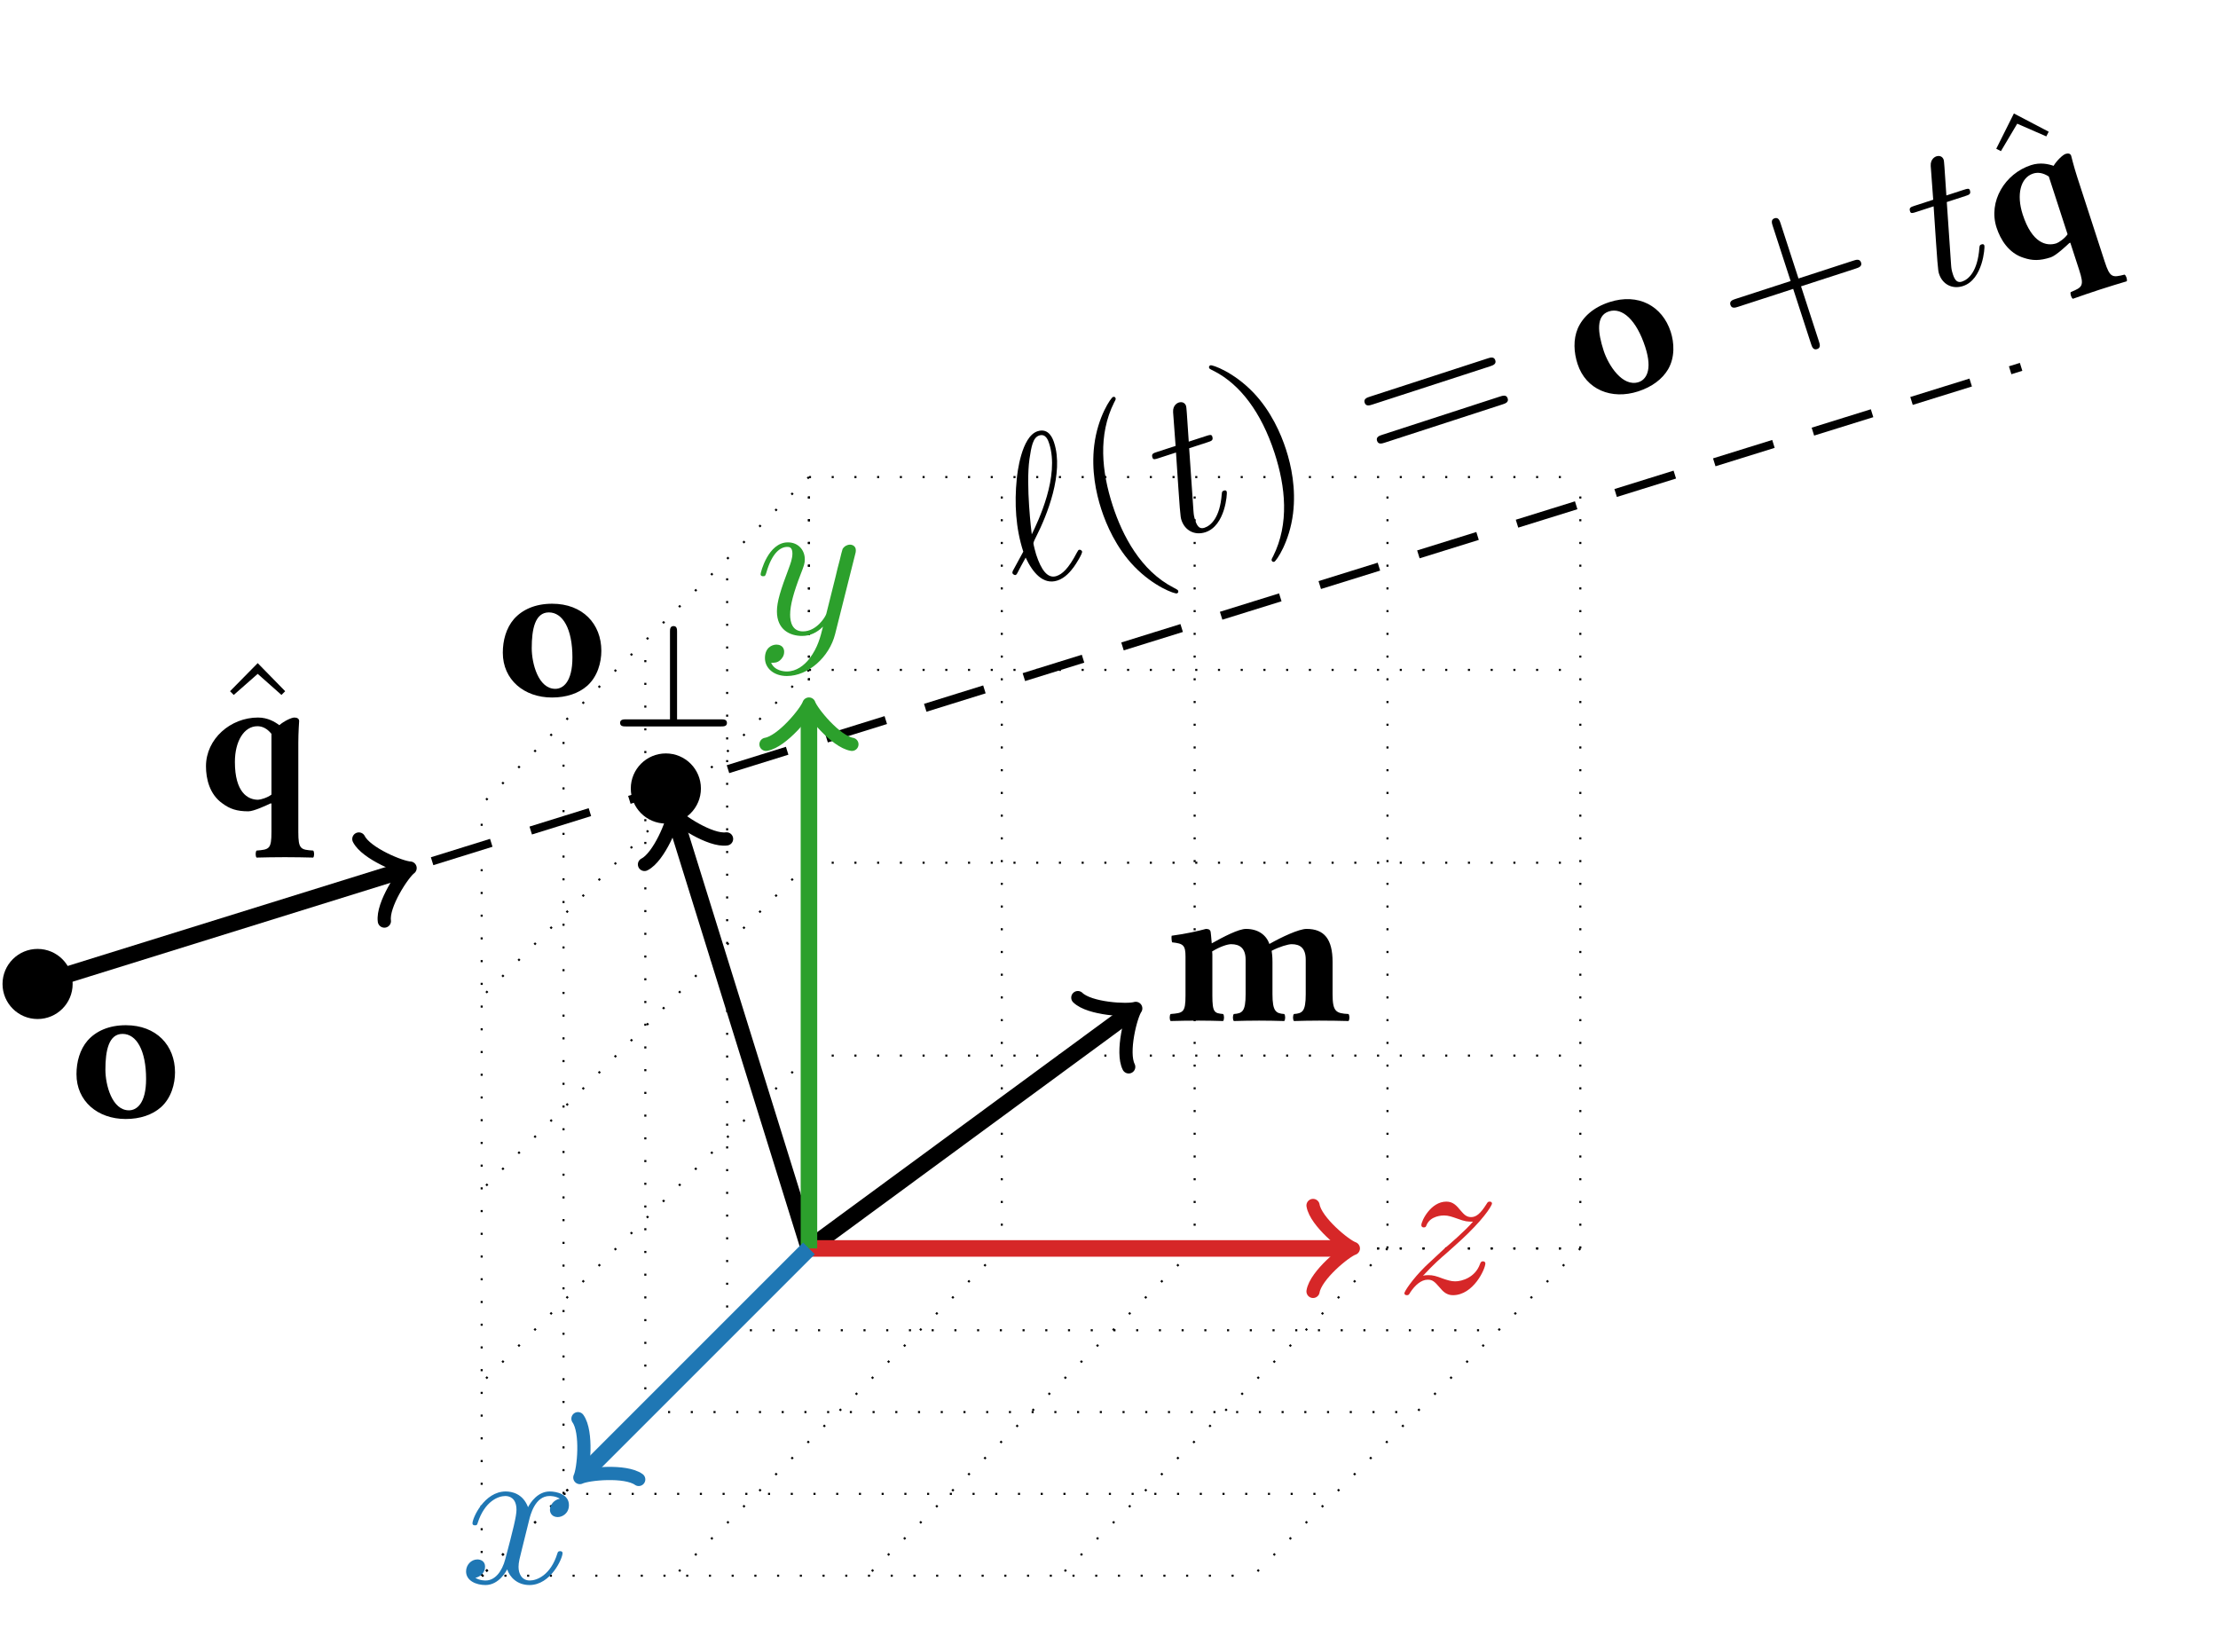 <?xml version="1.0"?>
 <svg xmlns="http://www.w3.org/2000/svg" xmlns:xlink="http://www.w3.org/1999/xlink" version="1.1" width="106.98" height="79.66" viewBox="0 0 106.98 79.66"> <g enable-background="new"> <path transform="matrix(1,0,0,-1,39.018,60.214)" stroke-width=".1" stroke-linecap="butt" stroke-dasharray=".1,.996" stroke-miterlimit="10" stroke-linejoin="miter" fill="none" stroke="#000000" d="M 0 0 L 37.205 0 "></path> <path transform="matrix(1,0,0,-1,39.018,60.214)" stroke-width=".1" stroke-linecap="butt" stroke-dasharray=".1,.996" stroke-miterlimit="10" stroke-linejoin="miter" fill="none" stroke="#000000" d="M 0 0 L 0 37.205 "></path> <path transform="matrix(1,0,0,-1,39.018,60.214)" stroke-width=".1" stroke-linecap="butt" stroke-dasharray=".1,.996" stroke-miterlimit="10" stroke-linejoin="miter" fill="none" stroke="#000000" d="M 0 0 L -15.785 -15.785 "></path> <path transform="matrix(1,0,0,-1,39.018,60.214)" stroke-width=".1" stroke-linecap="butt" stroke-dasharray=".1,.996" stroke-miterlimit="10" stroke-linejoin="miter" fill="none" stroke="#000000" d="M 0 0 L -15.785 -15.785 "></path> <path transform="matrix(1,0,0,-1,39.018,60.214)" stroke-width=".1" stroke-linecap="butt" stroke-dasharray=".1,.996" stroke-miterlimit="10" stroke-linejoin="miter" fill="none" stroke="#000000" d="M 0 0 L 0 37.205 "></path> <path transform="matrix(1,0,0,-1,39.018,60.214)" stroke-width=".1" stroke-linecap="butt" stroke-dasharray=".1,.996" stroke-miterlimit="10" stroke-linejoin="miter" fill="none" stroke="#000000" d="M 0 0 L 37.205 0 "></path> <path transform="matrix(1,0,0,-1,39.018,60.214)" stroke-width=".1" stroke-linecap="butt" stroke-dasharray=".1,.996" stroke-miterlimit="10" stroke-linejoin="miter" fill="none" stroke="#000000" d="M -3.946 -3.946 L 33.259 -3.946 "></path> <path transform="matrix(1,0,0,-1,39.018,60.214)" stroke-width=".1" stroke-linecap="butt" stroke-dasharray=".1,.996" stroke-miterlimit="10" stroke-linejoin="miter" fill="none" stroke="#000000" d="M -3.946 -3.946 L -3.946 33.259 "></path> <path transform="matrix(1,0,0,-1,39.018,60.214)" stroke-width=".1" stroke-linecap="butt" stroke-dasharray=".1,.996" stroke-miterlimit="10" stroke-linejoin="miter" fill="none" stroke="#000000" d="M 9.301 0 L -6.483 -15.785 "></path> <path transform="matrix(1,0,0,-1,39.018,60.214)" stroke-width=".1" stroke-linecap="butt" stroke-dasharray=".1,.996" stroke-miterlimit="10" stroke-linejoin="miter" fill="none" stroke="#000000" d="M 0 9.301 L -15.785 -6.483 "></path> <path transform="matrix(1,0,0,-1,39.018,60.214)" stroke-width=".1" stroke-linecap="butt" stroke-dasharray=".1,.996" stroke-miterlimit="10" stroke-linejoin="miter" fill="none" stroke="#000000" d="M 9.301 0 L 9.301 37.205 "></path> <path transform="matrix(1,0,0,-1,39.018,60.214)" stroke-width=".1" stroke-linecap="butt" stroke-dasharray=".1,.996" stroke-miterlimit="10" stroke-linejoin="miter" fill="none" stroke="#000000" d="M 0 9.301 L 37.205 9.301 "></path> <path transform="matrix(1,0,0,-1,39.018,60.214)" stroke-width=".1" stroke-linecap="butt" stroke-dasharray=".1,.996" stroke-miterlimit="10" stroke-linejoin="miter" fill="none" stroke="#000000" d="M -7.892 -7.892 L 29.313 -7.892 "></path> <path transform="matrix(1,0,0,-1,39.018,60.214)" stroke-width=".1" stroke-linecap="butt" stroke-dasharray=".1,.996" stroke-miterlimit="10" stroke-linejoin="miter" fill="none" stroke="#000000" d="M -7.892 -7.892 L -7.892 29.313 "></path> <path transform="matrix(1,0,0,-1,39.018,60.214)" stroke-width=".1" stroke-linecap="butt" stroke-dasharray=".1,.996" stroke-miterlimit="10" stroke-linejoin="miter" fill="none" stroke="#000000" d="M 18.603 0 L 2.817 -15.785 "></path> <path transform="matrix(1,0,0,-1,39.018,60.214)" stroke-width=".1" stroke-linecap="butt" stroke-dasharray=".1,.996" stroke-miterlimit="10" stroke-linejoin="miter" fill="none" stroke="#000000" d="M 0 18.603 L -15.785 2.817 "></path> <path transform="matrix(1,0,0,-1,39.018,60.214)" stroke-width=".1" stroke-linecap="butt" stroke-dasharray=".1,.996" stroke-miterlimit="10" stroke-linejoin="miter" fill="none" stroke="#000000" d="M 18.603 0 L 18.603 37.205 "></path> <path transform="matrix(1,0,0,-1,39.018,60.214)" stroke-width=".1" stroke-linecap="butt" stroke-dasharray=".1,.996" stroke-miterlimit="10" stroke-linejoin="miter" fill="none" stroke="#000000" d="M 0 18.603 L 37.205 18.603 "></path> <path transform="matrix(1,0,0,-1,39.018,60.214)" stroke-width=".1" stroke-linecap="butt" stroke-dasharray=".1,.996" stroke-miterlimit="10" stroke-linejoin="miter" fill="none" stroke="#000000" d="M -11.838 -11.838 L 25.367 -11.838 "></path> <path transform="matrix(1,0,0,-1,39.018,60.214)" stroke-width=".1" stroke-linecap="butt" stroke-dasharray=".1,.996" stroke-miterlimit="10" stroke-linejoin="miter" fill="none" stroke="#000000" d="M -11.838 -11.838 L -11.838 25.367 "></path> <path transform="matrix(1,0,0,-1,39.018,60.214)" stroke-width=".1" stroke-linecap="butt" stroke-dasharray=".1,.996" stroke-miterlimit="10" stroke-linejoin="miter" fill="none" stroke="#000000" d="M 27.904 0 L 12.12 -15.785 "></path> <path transform="matrix(1,0,0,-1,39.018,60.214)" stroke-width=".1" stroke-linecap="butt" stroke-dasharray=".1,.996" stroke-miterlimit="10" stroke-linejoin="miter" fill="none" stroke="#000000" d="M 0 27.904 L -15.785 12.12 "></path> <path transform="matrix(1,0,0,-1,39.018,60.214)" stroke-width=".1" stroke-linecap="butt" stroke-dasharray=".1,.996" stroke-miterlimit="10" stroke-linejoin="miter" fill="none" stroke="#000000" d="M 27.904 0 L 27.904 37.205 "></path> <path transform="matrix(1,0,0,-1,39.018,60.214)" stroke-width=".1" stroke-linecap="butt" stroke-dasharray=".1,.996" stroke-miterlimit="10" stroke-linejoin="miter" fill="none" stroke="#000000" d="M 0 27.904 L 37.205 27.904 "></path> <path transform="matrix(1,0,0,-1,39.018,60.214)" stroke-width=".1" stroke-linecap="butt" stroke-dasharray=".1,.996" stroke-miterlimit="10" stroke-linejoin="miter" fill="none" stroke="#000000" d="M -15.785 -15.785 L 21.42 -15.785 "></path> <path transform="matrix(1,0,0,-1,39.018,60.214)" stroke-width=".1" stroke-linecap="butt" stroke-dasharray=".1,.996" stroke-miterlimit="10" stroke-linejoin="miter" fill="none" stroke="#000000" d="M -15.785 -15.785 L -15.785 21.42 "></path> <path transform="matrix(1,0,0,-1,39.018,60.214)" stroke-width=".1" stroke-linecap="butt" stroke-dasharray=".1,.996" stroke-miterlimit="10" stroke-linejoin="miter" fill="none" stroke="#000000" d="M 37.205 0 L 21.42 -15.785 "></path> <path transform="matrix(1,0,0,-1,39.018,60.214)" stroke-width=".1" stroke-linecap="butt" stroke-dasharray=".1,.996" stroke-miterlimit="10" stroke-linejoin="miter" fill="none" stroke="#000000" d="M 0 37.205 L -15.785 21.42 "></path> <path transform="matrix(1,0,0,-1,39.018,60.214)" stroke-width=".1" stroke-linecap="butt" stroke-dasharray=".1,.996" stroke-miterlimit="10" stroke-linejoin="miter" fill="none" stroke="#000000" d="M 37.205 0 L 37.205 37.205 "></path> <path transform="matrix(1,0,0,-1,39.018,60.214)" stroke-width=".1" stroke-linecap="butt" stroke-dasharray=".1,.996" stroke-miterlimit="10" stroke-linejoin="miter" fill="none" stroke="#000000" d="M 0 37.205 L 37.205 37.205 "></path> <path transform="matrix(1,0,0,-1,39.018,60.214)" stroke-width=".399" stroke-linecap="butt" stroke-dasharray="2.989,1.993" stroke-miterlimit="10" stroke-linejoin="miter" fill="none" stroke="#000000" d="M -37.205 12.756 L 58.465 42.52 "></path> <path transform="matrix(1,0,0,-1,39.018,60.214)" stroke-width=".797" stroke-linecap="butt" stroke-miterlimit="10" stroke-linejoin="miter" fill="none" stroke="#000000" d="M -37.205 12.756 L -19.61 18.23 "></path> <path transform="matrix(.955,-.297,-.297,-.955,19.408,41.984)" stroke-width=".638" stroke-linecap="round" stroke-linejoin="round" fill="none" stroke="#000000" d="M -1.554 2.072 C -1.425 1.295 0 .13 .389 0 C 0 -.13 -1.425 -1.295 -1.554 -2.072 "></path> <path transform="matrix(1,0,0,-1,39.018,60.214)" stroke-width=".399" stroke-linecap="butt" stroke-miterlimit="10" stroke-linejoin="miter" fill="none" stroke="#000000" d="M 0,0"></path> <path transform="matrix(1,0,0,-1,39.018,60.214)" d="M -5.211 22.184 C -5.211 23.118 -5.968 23.875 -6.902 23.875 C -7.836 23.875 -8.593 23.118 -8.593 22.184 C -8.593 21.25 -7.836 20.493 -6.902 20.493 C -5.968 20.493 -5.211 21.25 -5.211 22.184 Z M -6.902 22.184 "></path> <path transform="matrix(1,0,0,-1,39.018,60.214)" stroke-width=".797" stroke-linecap="butt" stroke-miterlimit="10" stroke-linejoin="miter" fill="none" stroke="#000000" d="M 0 0 L -6.415 20.621 "></path> <path transform="matrix(-.297,-.955,-.955,.297,32.603,39.593)" stroke-width=".638" stroke-linecap="round" stroke-linejoin="round" fill="none" stroke="#000000" d="M -1.554 2.072 C -1.425 1.295 0 .13 .389 0 C 0 -.13 -1.425 -1.295 -1.554 -2.072 "></path> <path transform="matrix(1,0,0,-1,39.018,60.214)" stroke-width=".797" stroke-linecap="butt" stroke-miterlimit="10" stroke-linejoin="miter" fill="none" stroke="#000000" d="M 0 0 L 15.448 11.347 "></path> <path transform="matrix(.806,-.592,-.592,-.806,54.466,48.867)" stroke-width=".638" stroke-linecap="round" stroke-linejoin="round" fill="none" stroke="#000000" d="M -1.554 2.072 C -1.425 1.295 0 .13 .389 0 C 0 -.13 -1.425 -1.295 -1.554 -2.072 "></path> <path transform="matrix(1,0,0,-1,39.018,60.214)" stroke-width=".399" stroke-linecap="butt" stroke-miterlimit="10" stroke-linejoin="miter" fill="none" stroke="#000000" d="M 0,0"></path> <path transform="matrix(1,0,0,-1,39.018,60.214)" d="M -35.514 12.756 C -35.514 13.689 -36.271 14.446 -37.205 14.446 C -38.139 14.446 -38.896 13.689 -38.896 12.756 C -38.896 11.822 -38.139 11.065 -37.205 11.065 C -36.271 11.065 -35.514 11.822 -35.514 12.756 Z M -37.205 12.756 "></path> <path transform="matrix(1,0,0,-1,39.018,60.214)" stroke-width=".399" stroke-linecap="butt" stroke-miterlimit="10" stroke-linejoin="miter" fill="none" stroke="#000000" d="M 0,0"></path> <symbol id="font_0_50"> <path d="M .223 .412 C .291 .412 .337 .331 .337 .194 C .337 .073 .29 .042 .254 .042 C .172 .042 .14 .165 .14 .239 C .14 .331 .156 .412 .223 .412 M 0 .217 C 0 .086 .103 0 .238 0 C .308 0 .367 .02 .409 .057 C .459 .102 .477 .17 .477 .226 C .477 .356 .387 .454 .239 .454 C .156 .454 .094 .425 .054 .38 C .016 .336 0 .276 0 .217 Z "></path> </symbol> <use xlink:href="#font_0_50" transform="matrix(9.963,0,0,-9.963,3.689,53.971)"></use> <path transform="matrix(1,0,0,-1,39.018,60.214)" stroke-width=".399" stroke-linecap="butt" stroke-miterlimit="10" stroke-linejoin="miter" fill="none" stroke="#000000" d="M 0,0"></path> <symbol id="font_1_5"> <path d="M .134 .154 L 0 .018 L .018 0 L .134 .102 L .249 0 L .267 .018 L .134 .154 Z "></path> </symbol> <use xlink:href="#font_1_5" transform="matrix(9.963,0,0,-9.963,11.095,33.518)"></use> <symbol id="font_0_52"> <path d="M .447 .124 L .447 .555 C .447 .605 .451 .661 .451 .661 C .451 .672 .442 .678 .428 .678 C .414 .678 .378 .661 .355 .641 C .334 .657 .299 .678 .252 .678 C .119 .678 0 .575 0 .442 C 0 .382 .017 .306 .08 .262 C .115 .236 .149 .224 .205 .224 C .232 .224 .295 .254 .312 .262 L .317 .262 L .317 .124 C .317 .041 .306 .039 .245 .034 C .239 .028 .239 .006 .245 0 C .287 .001 .329 .002 .382 .002 C .435 .002 .476 .001 .519 0 C .525 .006 .525 .028 .519 .034 C .458 .038 .447 .041 .447 .124 M .317 .305 C .298 .29 .264 .28 .252 .28 C .202 .28 .14 .316 .14 .463 C .14 .563 .184 .636 .249 .636 C .272 .636 .295 .626 .317 .599 L .317 .305 Z "></path> </symbol> <use xlink:href="#font_0_52" transform="matrix(9.963,0,0,-9.963,9.935,41.363)"></use> <path transform="matrix(1,0,0,-1,39.018,60.214)" stroke-width=".399" stroke-linecap="butt" stroke-miterlimit="10" stroke-linejoin="miter" fill="none" stroke="#000000" d="M 0,0"></path> <use xlink:href="#font_0_50" transform="matrix(9.963,0,0,-9.963,24.252,33.642)"></use> <symbol id="font_2_1"> <path d="M .394 .655 C .394 .67 .394 .694 .37 .694 C .345 .694 .345 .671 .345 .655 L .345 .049 L .04 .049 C .025 .049 0 .049 0 .025 C 0 0 .023 0 .04 0 L .699 0 C .715 0 .739 0 .739 .024 C .739 .049 .716 .049 .699 .049 L .394 .049 L .394 .655 Z "></path> </symbol> <use xlink:href="#font_2_1" transform="matrix(6.974,0,0,-6.974,29.909,35.037)"></use> <path transform="matrix(1,0,0,-1,39.018,60.214)" stroke-width=".399" stroke-linecap="butt" stroke-miterlimit="10" stroke-linejoin="miter" fill="none" stroke="#000000" d="M 0,0"></path> <symbol id="font_0_4e"> <path d="M .208 .124 L .208 .323 C .208 .328 .207 .333 .207 .337 C .246 .361 .282 .372 .299 .372 C .339 .372 .369 .354 .369 .297 L .369 .13 C .369 .046 .353 .037 .312 .034 C .306 .028 .306 .006 .312 0 C .354 .001 .386 .002 .434 .002 C .482 .002 .513 .001 .556 0 C .562 .006 .562 .028 .556 .034 C .516 .037 .499 .046 .499 .13 L .499 .286 C .499 .31 .497 .33 .495 .34 C .533 .36 .575 .372 .592 .372 C .632 .372 .66 .354 .66 .297 L .66 .13 C .66 .046 .644 .037 .603 .034 C .597 .028 .597 .006 .603 0 C .645 .001 .677 .002 .725 .002 C .78 .002 .824 .001 .867 0 C .873 .006 .873 .028 .867 .034 C .806 .037 .79 .046 .79 .13 L .79 .286 C .79 .396 .75 .446 .664 .446 C .627 .446 .542 .406 .484 .373 C .469 .417 .429 .446 .371 .446 C .335 .446 .262 .408 .205 .376 C .203 .405 .2 .429 .2 .429 C .199 .441 .191 .446 .177 .446 C .14 .436 .08 .422 .011 .413 C .009 .407 .011 .387 .013 .381 C .067 .375 .078 .368 .078 .311 L .078 .124 C .078 .041 .067 .039 .006 .034 C 0 .028 0 .006 .006 0 C .048 .001 .089 .002 .143 .002 C .188 .002 .217 .001 .26 0 C .266 .006 .266 .028 .26 .034 C .218 .038 .208 .041 .208 .124 Z "></path> </symbol> <use xlink:href="#font_0_4e" transform="matrix(9.963,0,0,-9.963,56.403,49.246)"></use> <path transform="matrix(1,0,0,-1,39.018,60.214)" stroke-width=".399" stroke-linecap="butt" stroke-miterlimit="10" stroke-linejoin="miter" fill="none" stroke="#000000" d="M 0,0"></path> <symbol id="font_3_1"> <path d="M .005 .111 C .003 .108 0 .105 0 .101 C 0 .096 .006 .088 .012 .088 C .017 .088 .02 .091 .048 .119 C .056 .126 .076 .145 .084 .153 C .094 .074 .123 0 .196 0 C .236 0 .271 .023 .292 .038 C .306 .048 .353 .087 .353 .097 C .353 .1 .35 .109 .341 .109 C .338 .109 .337 .108 .328 .1 C .264 .037 .227 .022 .198 .022 C .153 .022 .137 .074 .137 .152 C .137 .158 .139 .204 .142 .209 C .144 .212 .144 .214 .164 .234 C .245 .315 .387 .484 .387 .639 C .387 .656 .387 .717 .328 .717 C .245 .717 .171 .552 .161 .529 C .113 .42 .082 .303 .082 .184 L .005 .111 M .147 .251 C .149 .262 .192 .484 .249 .601 C .276 .655 .297 .695 .329 .695 C .363 .695 .363 .659 .363 .643 C .363 .476 .195 .301 .147 .251 Z "></path> </symbol> <use xlink:href="#font_3_1" transform="matrix(9.475,-3.079,-3.079,-9.475,49.145,28.603)"></use> <symbol id="font_1_1"> <path d="M .232 .01 C .232 .013 .232 .015 .215 .032 C .09 .158 .058 .347 .058 .5 C .058 .674 .096 .848 .219 .973 C .232 .985 .232 .987 .232 .99 C .232 .997 .228 1 .222 1 C .212 1 .122 .932 .063 .805 C .012 .695 0 .584 0 .5 C 0 .422 .011 .301 .066 .188 C .126 .065 .212 0 .222 0 C .228 0 .232 .003 .232 .01 Z "></path> </symbol> <use xlink:href="#font_1_1" transform="matrix(9.475,-3.079,-3.079,-9.475,54.659,29.304)"></use> <symbol id="font_3_2"> <path d="M .183 .411 L .277 .411 C .297 .411 .307 .411 .307 .431 C .307 .442 .297 .442 .279 .442 L .191 .442 C .227 .584 .232 .604 .232 .61 C .232 .627 .22 .637 .203 .637 C .2 .637 .172 .636 .163 .601 L .124 .442 L .03 .442 C .01 .442 0 .442 0 .423 C 0 .411 .008 .411 .028 .411 L .116 .411 C .044 .127 .04 .11 .04 .092 C .04 .038 .078 0 .132 0 C .234 0 .291 .146 .291 .154 C .291 .164 .283 .164 .279 .164 C .27 .164 .269 .161 .264 .15 C .221 .046 .168 .022 .134 .022 C .113 .022 .103 .035 .103 .068 C .103 .092 .105 .099 .109 .116 L .183 .411 Z "></path> </symbol> <use xlink:href="#font_3_2" transform="matrix(9.475,-3.079,-3.079,-9.475,56.888,26.077)"></use> <symbol id="font_1_2"> <path d="M .232 .5 C .232 .578 .221 .699 .166 .812 C .106 .935 .02 1 .01 1 C .004 1 0 .996 0 .99 C 0 .987 0 .985 .019 .967 C .117 .868 .174 .709 .174 .5 C .174 .329 .137 .153 .013 .027 C 0 .015 0 .013 0 .01 C 0 .004 .004 0 .01 0 C .02 0 .11 .068 .169 .195 C .22 .305 .232 .416 .232 .5 Z "></path> </symbol> <symbol id="font_1_4"> <path d="M .631 .194 C .646 .194 .665 .194 .665 .214 C .665 .234 .646 .234 .632 .234 L .033 .234 C .019 .234 0 .234 0 .214 C 0 .194 .019 .194 .034 .194 L .631 .194 M .632 0 C .646 0 .665 0 .665 .02 C .665 .04 .646 .04 .631 .04 L .034 .04 C .019 .04 0 .04 0 .02 C 0 0 .019 0 .033 0 L .632 0 Z "></path> </symbol> <use xlink:href="#font_1_2" transform="matrix(9.475,-3.079,-3.079,-9.475,61.367,27.125)"></use> <use xlink:href="#font_1_4" transform="matrix(9.475,-3.079,-3.079,-9.475,66.48,21.451)"></use> <use xlink:href="#font_0_50" transform="matrix(9.475,-3.079,-3.079,-9.475,76.758,19.61)"></use> <symbol id="font_1_3"> <path d="M .353 .313 L .632 .313 C .646 .313 .665 .313 .665 .333 C .665 .353 .646 .353 .632 .353 L .353 .353 L .353 .633 C .353 .647 .353 .666 .333 .666 C .313 .666 .313 .647 .313 .633 L .313 .353 L .033 .353 C .019 .353 0 .353 0 .333 C 0 .313 .019 .313 .033 .313 L .313 .313 L .313 .033 C .313 .019 .313 0 .333 0 C .353 0 .353 .019 .353 .033 L .353 .313 Z "></path> </symbol> <use xlink:href="#font_1_3" transform="matrix(9.475,-3.079,-3.079,-9.475,84.488,17.863)"></use> <use xlink:href="#font_3_2" transform="matrix(9.475,-3.079,-3.079,-9.475,93.43,14.203)"></use> <use xlink:href="#font_1_5" transform="matrix(9.475,-3.079,-3.079,-9.475,96.34,7.345)"></use> <use xlink:href="#font_0_52" transform="matrix(9.475,-3.079,-3.079,-9.475,97.66,15.165)"></use> <path transform="matrix(1,0,0,-1,39.018,60.214)" stroke-width=".797" stroke-linecap="butt" stroke-miterlimit="10" stroke-linejoin="miter" fill="none" stroke="#d62728" d="M 0 0 L 25.868 0 "></path> <path transform="matrix(1,0,0,-1,64.886,60.214)" stroke-width=".638" stroke-linecap="round" stroke-linejoin="round" fill="none" stroke="#d62728" d="M -1.554 2.072 C -1.425 1.295 0 .13 .389 0 C 0 -.13 -1.425 -1.295 -1.554 -2.072 "></path> <path transform="matrix(1,0,0,-1,39.018,60.214)" stroke-width=".797" stroke-linecap="butt" stroke-miterlimit="10" stroke-linejoin="miter" fill="none" stroke="#2ca02c" d="M 0 0 L 0 25.868 "></path> <path transform="matrix(0,-1,-1,-0,39.018,34.346)" stroke-width=".638" stroke-linecap="round" stroke-linejoin="round" fill="none" stroke="#2ca02c" d="M -1.554 2.072 C -1.425 1.295 0 .13 .389 0 C 0 -.13 -1.425 -1.295 -1.554 -2.072 "></path> <path transform="matrix(1,0,0,-1,39.018,60.214)" stroke-width=".797" stroke-linecap="butt" stroke-miterlimit="10" stroke-linejoin="miter" fill="none" stroke="#1f77b4" d="M 0 0 L -10.775 -10.775 "></path> <path transform="matrix(-.707,.707,.707,.707,28.243,70.989)" stroke-width=".638" stroke-linecap="round" stroke-linejoin="round" fill="none" stroke="#1f77b4" d="M -1.554 2.072 C -1.425 1.295 0 .13 .389 0 C 0 -.13 -1.425 -1.295 -1.554 -2.072 "></path> <path transform="matrix(1,0,0,-1,39.018,60.214)" stroke-width=".399" stroke-linecap="butt" stroke-miterlimit="10" stroke-linejoin="miter" fill="none" stroke="#d62728" d="M 0,0"></path> <symbol id="font_3_5"> <path d="M .09 .094 C .144 .152 .173 .177 .209 .208 C .209 .209 .271 .262 .307 .298 C .402 .391 .424 .439 .424 .443 C .424 .453 .415 .453 .413 .453 C .406 .453 .403 .451 .398 .442 C .368 .394 .347 .378 .323 .378 C .299 .378 .287 .393 .272 .41 C .253 .433 .236 .453 .203 .453 C .128 .453 .082 .36 .082 .339 C .082 .334 .085 .328 .094 .328 C .103 .328 .105 .333 .107 .339 C .126 .385 .184 .386 .192 .386 C .213 .386 .232 .379 .255 .371 C .295 .356 .306 .356 .332 .356 C .296 .313 .212 .241 .193 .225 L .103 .141 C .035 .074 0 .017 0 .01 C 0 0 .01 0 .012 0 C .02 0 .022 .002 .028 .013 C .051 .048 .081 .075 .113 .075 C .136 .075 .146 .066 .171 .037 C .188 .016 .206 0 .235 0 C .334 0 .392 .127 .392 .154 C .392 .159 .388 .164 .38 .164 C .371 .164 .369 .158 .366 .151 C .343 .086 .279 .067 .246 .067 C .226 .067 .208 .073 .187 .08 C .153 .093 .138 .097 .117 .097 C .115 .097 .099 .097 .09 .094 Z "></path> </symbol> <use xlink:href="#font_3_5" transform="matrix(9.963,0,0,-9.963,67.738,62.469)" fill="#d62728"></use> <path transform="matrix(1,0,0,-1,39.018,60.214)" stroke-width=".399" stroke-linecap="butt" stroke-miterlimit="10" stroke-linejoin="miter" fill="none" stroke="#2ca02c" d="M 0,0"></path> <symbol id="font_3_4"> <path d="M .457 .586 C .461 .6 .461 .602 .461 .609 C .461 .627 .447 .636 .432 .636 C .422 .636 .406 .63 .397 .615 C .395 .61 .387 .579 .383 .561 C .376 .535 .369 .508 .363 .481 L .318 .301 C .314 .286 .271 .216 .205 .216 C .154 .216 .143 .26 .143 .297 C .143 .343 .16 .405 .194 .493 C .21 .534 .214 .545 .214 .565 C .214 .61 .182 .647 .132 .647 C .037 .647 0 .502 0 .493 C 0 .483 .01 .483 .012 .483 C .022 .483 .023 .485 .028 .501 C .055 .595 .095 .625 .129 .625 C .137 .625 .154 .625 .154 .593 C .154 .568 .144 .542 .137 .523 C .097 .417 .079 .36 .079 .313 C .079 .224 .142 .194 .201 .194 C .24 .194 .274 .211 .302 .239 C .289 .187 .277 .138 .237 .085 C .211 .051 .173 .022 .127 .022 C .113 .022 .068 .025 .051 .064 C .067 .064 .08 .064 .094 .076 C .104 .085 .114 .098 .114 .117 C .114 .148 .087 .152 .077 .152 C .054 .152 .021 .136 .021 .087 C .021 .037 .065 0 .127 0 C .23 0 .333 .091 .361 .204 L .457 .586 Z "></path> </symbol> <use xlink:href="#font_3_4" transform="matrix(9.963,0,0,-9.963,36.686,32.605)" fill="#2ca02c"></use> <path transform="matrix(1,0,0,-1,39.018,60.214)" stroke-width=".399" stroke-linecap="butt" stroke-miterlimit="10" stroke-linejoin="miter" fill="none" stroke="#1f77b4" d="M 0,0"></path> <symbol id="font_3_3"> <path d="M .305 .313 C .311 .339 .334 .431 .404 .431 C .409 .431 .433 .431 .454 .418 C .426 .413 .406 .388 .406 .364 C .406 .348 .417 .329 .444 .329 C .466 .329 .498 .347 .498 .387 C .498 .439 .439 .453 .405 .453 C .347 .453 .312 .4 .3 .377 C .275 .443 .221 .453 .192 .453 C .088 .453 .031 .324 .031 .299 C .031 .289 .041 .289 .043 .289 C .051 .289 .054 .291 .056 .3 C .09 .406 .156 .431 .19 .431 C .209 .431 .244 .422 .244 .364 C .244 .333 .227 .266 .19 .126 C .174 .064 .139 .022 .095 .022 C .089 .022 .066 .022 .045 .035 C .07 .04 .092 .061 .092 .089 C .092 .116 .07 .124 .055 .124 C .025 .124 0 .098 0 .066 C 0 .02 .05 0 .094 0 C .16 0 .196 .07 .199 .076 C .211 .039 .247 0 .307 0 C .41 0 .467 .129 .467 .154 C .467 .164 .458 .164 .455 .164 C .446 .164 .444 .16 .442 .153 C .409 .046 .341 .022 .309 .022 C .27 .022 .254 .054 .254 .088 C .254 .11 .26 .132 .271 .176 L .305 .313 Z "></path> </symbol> <use xlink:href="#font_3_3" transform="matrix(9.963,0,0,-9.963,22.48,76.449)" fill="#1f77b4"></use> </g> </svg> 